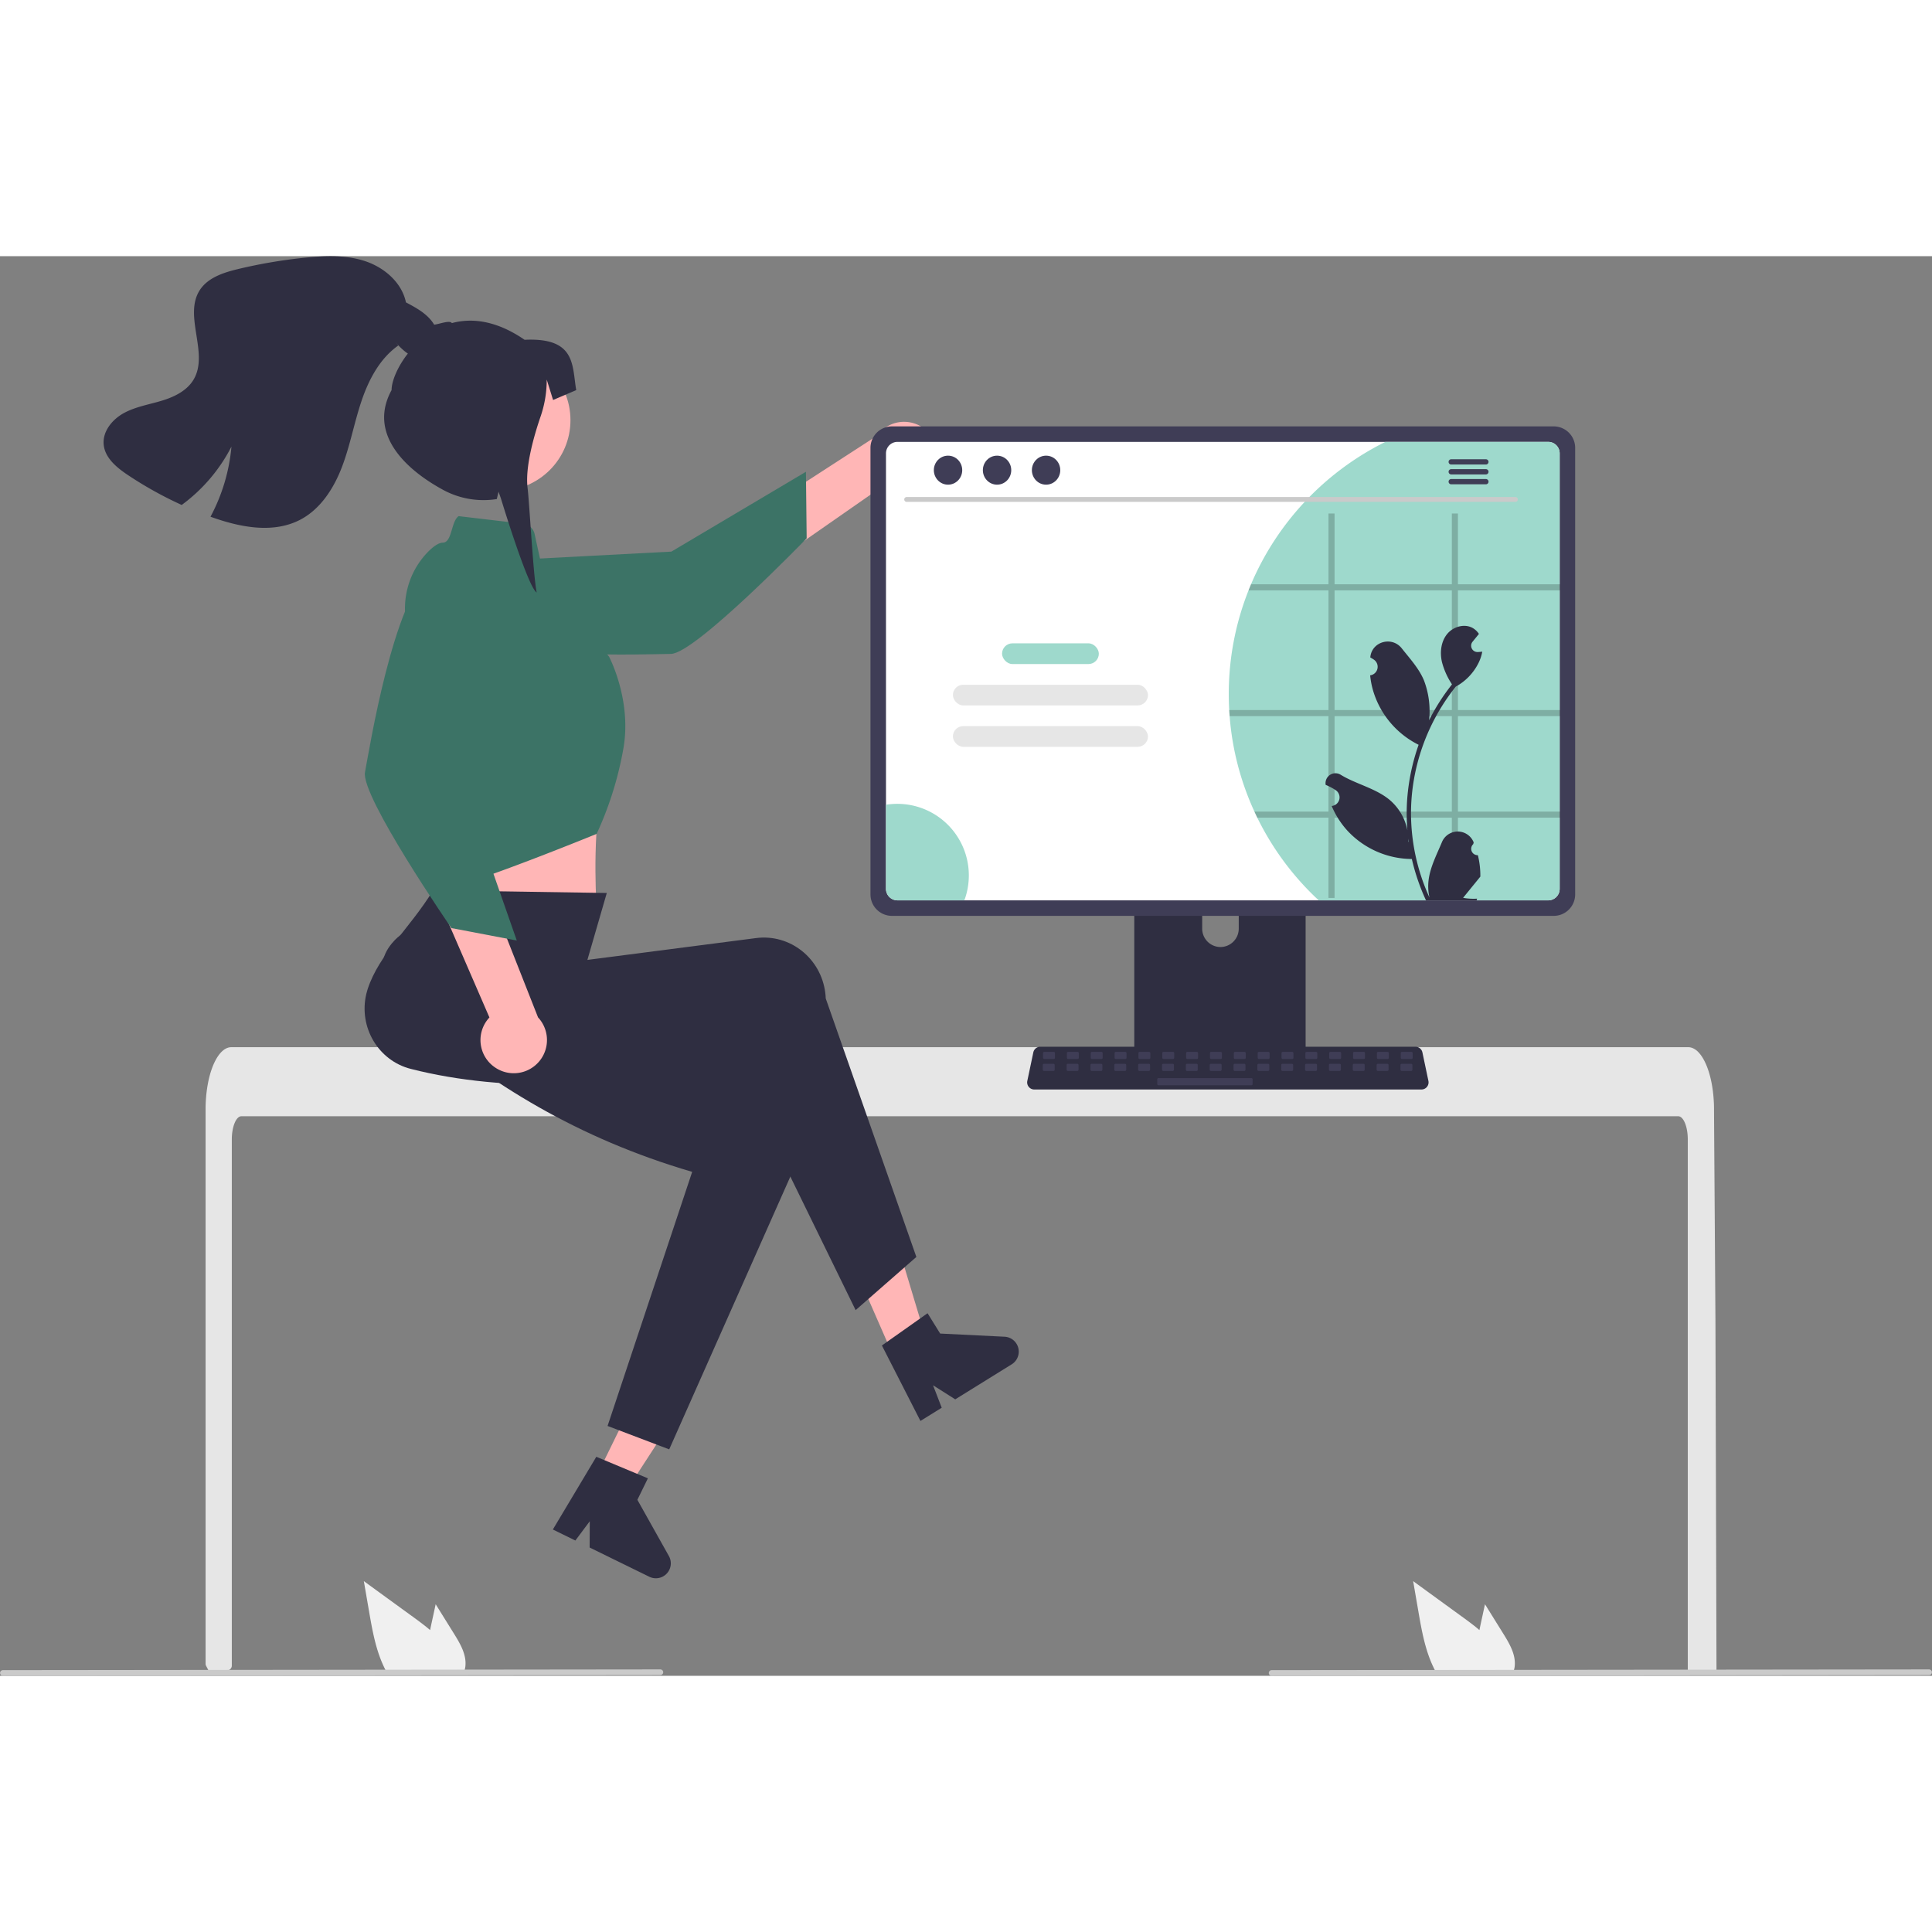 <?xml version="1.0" encoding="UTF-8" standalone="no"?>
<svg
   width="200"
   height="200"
   viewBox="0 0 810.131 595.285"
   version="1.1"
   id="svg63"
   xmlns="http://www.w3.org/2000/svg"
   xmlns:svg="http://www.w3.org/2000/svg">
  <rect x="0" y="0" width="810.131" height="595.285" fill="#808080" stroke="none"/>
  <defs
     id="defs63" />
  <polygon
     points="378.969,471.236 391.767,465.509 375.738,412.214 356.848,420.666 "
     fill="#ffb6b6"
     id="polygon1" />
  <path
     d="m 369.802,456.767 19.145,-13.52 5.284,8.518 27,1.329 a 6.261,6.261 0 0 1 2.993,11.575 l -23.669,14.683 -9.307,-5.895 3.634,9.414 -8.924,5.536 z"
     fill="#2f2e41"
     id="path1" />
  <path
     d="m 707.724,370.361 c 0,-5.36 -1.8,-9.71 -4.01,-9.72 h -602.49 c -2.22,0.01 -4.01,4.36 -4.02,9.72 v 220.643 a 2.003,2.003 0 0 1 -1.809,1.994 q -2.426,0.233 -4.851,0.433 c -0.04,0 -0.08,0.01 -0.12,0.01 -0.88,0.08 -1.76,0.14 -2.64,0.21 h -0.01 q -0.679,-1.255 -1.342,-2.533 a 2.011,2.011 0 0 1 -0.228,-0.929 V 357.751 c 0,-1.48 0.06,-2.97 0.16,-4.44 a 56.884,56.884 0 0 1 0.75,-6.02 c 1.69,-9.29 5.51,-15.58 9.85,-15.6 h 611 a 4.683,4.683 0 0 1 1.84,0.39 7.173,7.173 0 0 1 2.27,1.59 14.07,14.07 0 0 1 2.23,3.05 c 2.14,3.77 3.67,9.39 4.21,15.93 0,0.06 0.01,0.12 0.01,0.18 0.14,1.62 0.21,3.27 0.2,4.92 l 0.14,21.43 0.09,12.78 0.27,40.1 0.1,14.24 0.44,146.2 v 0 a 2,2 0 0 1 -2,2 h -8.04 a 2,2 0 0 1 -2,-2 z"
     fill="#e6e6e6"
     id="path2" />
  <path
     d="m 544.008,231.415 h -64.919 a 3.464,3.464 0 0 0 -3.459,3.467 V 337.436 H 547.475 V 234.883 a 3.466,3.466 0 0 0 -3.468,-3.467 z m -32.241,58.27 a 7.702,7.702 0 0 1 -7.666,-7.666 v -11.829 a 7.666,7.666 0 0 1 15.332,0 v 11.829 a 7.702,7.702 0 0 1 -7.666,7.666 z"
     fill="#2f2e41"
     id="path3" />
  <path
     d="m 475.407,334.156 v 9.894 a 1.938,1.938 0 0 0 1.934,1.934 h 68.422 a 1.944,1.944 0 0 0 1.934,-1.934 v -9.894 z"
     fill="#3f3d56"
     id="path4" />
  <path
     d="m 391.998,88.599 a 13.844,13.844 0 0 1 -20.158,6.657 l -91.638,63.839 -2.53,-25.441 90.102,-58.376 a 13.919,13.919 0 0 1 24.224,13.32 z"
     fill="#ffb6b6"
     id="path5" />
  <path
     d="m 186.826,128.851 c 0,0 -9.922,14.662 5.648,27.636 15.571,12.975 78.681,10.393 88.865,10.282 10.185,-0.112 56.913,-48.45 56.913,-48.45 l -0.306,-27.917 -56.418,33.476 z"
     fill="#3c7366"
     id="path6" />
  <path
     d="m 181.208,226.193 1,19 c 0,0 -2.952,16.83 -0.524,20.462 2.409,3.614 68.568,8.99 68.568,8.99 0,0 -2.074,-28.336 1.667,-48.833 z"
     fill="#ffb6b6"
     id="path7" />
  <path
     d="M 384.252,419.645 358.785,441.938 308.872,339.857 c -49.495,8.512 -96.19,11.239 -136.579,0.942 -13.675,-3.438 -22.034,-17.558 -18.67,-31.538 q 0.236,-0.98 0.545,-1.94 c 4.834,-14.748 17.487,-25.183 27.456,-41.404 l 72.817,1.106 -8.133,28.062 70.736,-9.153 c 14.225,-1.841 27.217,8.456 29.018,22.998 q 0.143,1.152 0.186,2.313 z"
     fill="#2f2e41"
     id="path8" />
  <circle
     cx="209.64"
     cy="68.762"
     r="29.568"
     fill="#ffb6b6"
     id="circle8" />
  <path
     d="m 192.306,109.004 27.111,3.19 a 5.532,5.532 0 0 1 4.758,4.313 l 4.311,19.729 26.877,31.651 c 0,0 9.651,18.096 6.032,38.605 a 145.273,145.273 0 0 1 -11.21,35.748 c 0,0 -66.096,27.032 -68.509,23.413 -2.413,-3.619 -3.196,-20.058 -3.196,-20.058 l -8.504,-94.602 a 33.944,33.944 0 0 1 9.756,-27.275 c 2.145,-2.11 4.263,-3.588 5.986,-3.588 3.893,-0.131 3.394,-8.893 6.587,-11.124 z"
     fill="#3c7366"
     id="path9" />
  <polygon
     points="250.479,510.874 263.06,517.036 293.347,470.36 274.778,461.265 "
     fill="#ffb6b6"
     id="polygon9" />
  <path
     d="M 280.617,500.325 254.77,490.512 290.244,383.966 c -48.193,-14.13 -84.546,-36.889 -116.286,-63.905 -10.768,-9.104 -18.843,-20.795 -9.672,-31.869 q 0.643,-0.777 1.343,-1.502 c 10.829,-11.118 38.312,-8.979 54.4,-19.16 l 35.982,38.416 -2.255,10.291 67.551,22.899 c 13.585,4.605 20.722,19.567 15.941,33.419 q -0.379,1.097 -0.85,2.159 z"
     fill="#2f2e41"
     id="path10" />
  <path
     d="m 250.05,503.437 21.625,9.038 -4.41,9.002 13.217,23.581 a 6.261,6.261 0 0 1 -8.216,8.685 l -25.014,-12.254 0.051,-11.016 -6.045,8.079 -9.431,-4.62 z"
     fill="#2f2e41"
     id="path11" />
  <path
     d="m 207.763,340.301 a 13.844,13.844 0 0 1 -2.534,-21.077 l -44.429,-102.465 25.438,2.558 39.378,99.877 a 13.919,13.919 0 0 1 -17.853,21.107 z"
     fill="#ffb6b6"
     id="path12" />
  <path
     d="m 208.936,131.222 c 0,0 -12.407,-12.629 -28.208,0.064 -15.801,12.693 -25.768,75.065 -27.675,85.07 -1.907,10.005 36.221,65.38 36.221,65.38 l 27.425,5.228 -21.641,-61.93 z"
     fill="#3c7366"
     id="path13" />
  <path
     d="M 651.508,71.369 H 374.003 a 9.008,9.008 0 0 0 -8.994,8.994 v 187.261 a 9.003,9.003 0 0 0 8.994,8.994 h 277.505 a 9.003,9.003 0 0 0 8.994,-8.994 V 80.363 a 9.008,9.008 0 0 0 -8.994,-8.994 z"
     fill="#3f3d56"
     id="path14" />
  <path
     d="m 649.192,77.865 h -272.87 a 4.82,4.82 0 0 0 -4.81,4.82 v 182.62 a 4.818,4.818 0 0 0 4.81,4.81 h 272.87 a 4.818,4.818 0 0 0 4.81,-4.81 v -182.62 a 4.82,4.82 0 0 0 -4.81,-4.82 z"
     fill="#ffffff"
     id="path15" />
  <path
     d="M 596.041,349.427 H 433.699 a 2.986,2.986 0 0 1 -2.922,-3.602 l 2.519,-11.964 a 2.999,2.999 0 0 1 2.922,-2.371 h 157.306 a 2.999,2.999 0 0 1 2.922,2.371 l 2.519,11.964 a 2.986,2.986 0 0 1 -2.922,3.602 z"
     fill="#2f2e41"
     id="path16" />
  <rect
     x="437.37"
     y="333.645"
     width="5"
     height="3"
     rx="0.488"
     fill="#3f3d56"
     id="rect16" />
  <rect
     x="447.37"
     y="333.645"
     width="5"
     height="3"
     rx="0.488"
     fill="#3f3d56"
     id="rect17" />
  <rect
     x="457.37"
     y="333.645"
     width="5"
     height="3"
     rx="0.488"
     fill="#3f3d56"
     id="rect18" />
  <rect
     x="467.37"
     y="333.645"
     width="5"
     height="3"
     rx="0.488"
     fill="#3f3d56"
     id="rect19" />
  <rect
     x="477.37"
     y="333.645"
     width="5"
     height="3"
     rx="0.488"
     fill="#3f3d56"
     id="rect20" />
  <rect
     x="487.37"
     y="333.645"
     width="5"
     height="3"
     rx="0.488"
     fill="#3f3d56"
     id="rect21" />
  <rect
     x="497.37"
     y="333.645"
     width="5"
     height="3"
     rx="0.488"
     fill="#3f3d56"
     id="rect22" />
  <rect
     x="507.37"
     y="333.645"
     width="5"
     height="3"
     rx="0.488"
     fill="#3f3d56"
     id="rect23" />
  <rect
     x="517.37"
     y="333.645"
     width="5"
     height="3"
     rx="0.488"
     fill="#3f3d56"
     id="rect24" />
  <rect
     x="527.37"
     y="333.645"
     width="5"
     height="3"
     rx="0.488"
     fill="#3f3d56"
     id="rect25" />
  <rect
     x="537.37"
     y="333.645"
     width="5"
     height="3"
     rx="0.488"
     fill="#3f3d56"
     id="rect26" />
  <rect
     x="547.37"
     y="333.645"
     width="5"
     height="3"
     rx="0.488"
     fill="#3f3d56"
     id="rect27" />
  <rect
     x="557.37"
     y="333.645"
     width="5"
     height="3"
     rx="0.488"
     fill="#3f3d56"
     id="rect28" />
  <rect
     x="567.37"
     y="333.645"
     width="5"
     height="3"
     rx="0.488"
     fill="#3f3d56"
     id="rect29" />
  <rect
     x="577.37"
     y="333.645"
     width="5"
     height="3"
     rx="0.488"
     fill="#3f3d56"
     id="rect30" />
  <rect
     x="587.37"
     y="333.645"
     width="5"
     height="3"
     rx="0.488"
     fill="#3f3d56"
     id="rect31" />
  <rect
     x="437.252"
     y="338.645"
     width="5"
     height="3"
     rx="0.488"
     fill="#3f3d56"
     id="rect32" />
  <rect
     x="447.252"
     y="338.645"
     width="5"
     height="3"
     rx="0.488"
     fill="#3f3d56"
     id="rect33" />
  <rect
     x="457.252"
     y="338.645"
     width="5"
     height="3"
     rx="0.488"
     fill="#3f3d56"
     id="rect34" />
  <rect
     x="467.252"
     y="338.645"
     width="5"
     height="3"
     rx="0.488"
     fill="#3f3d56"
     id="rect35" />
  <rect
     x="477.252"
     y="338.645"
     width="5"
     height="3"
     rx="0.488"
     fill="#3f3d56"
     id="rect36" />
  <rect
     x="487.252"
     y="338.645"
     width="5"
     height="3"
     rx="0.488"
     fill="#3f3d56"
     id="rect37" />
  <rect
     x="497.252"
     y="338.645"
     width="5"
     height="3"
     rx="0.488"
     fill="#3f3d56"
     id="rect38" />
  <rect
     x="507.252"
     y="338.645"
     width="5"
     height="3"
     rx="0.488"
     fill="#3f3d56"
     id="rect39" />
  <rect
     x="517.252"
     y="338.645"
     width="5"
     height="3"
     rx="0.488"
     fill="#3f3d56"
     id="rect40" />
  <rect
     x="527.252"
     y="338.645"
     width="5"
     height="3"
     rx="0.488"
     fill="#3f3d56"
     id="rect41" />
  <rect
     x="537.252"
     y="338.645"
     width="5"
     height="3"
     rx="0.488"
     fill="#3f3d56"
     id="rect42" />
  <rect
     x="547.252"
     y="338.645"
     width="5"
     height="3"
     rx="0.488"
     fill="#3f3d56"
     id="rect43" />
  <rect
     x="557.252"
     y="338.645"
     width="5"
     height="3"
     rx="0.488"
     fill="#3f3d56"
     id="rect44" />
  <rect
     x="567.252"
     y="338.645"
     width="5"
     height="3"
     rx="0.488"
     fill="#3f3d56"
     id="rect45" />
  <rect
     x="577.252"
     y="338.645"
     width="5"
     height="3"
     rx="0.488"
     fill="#3f3d56"
     id="rect46" />
  <rect
     x="587.252"
     y="338.645"
     width="5"
     height="3"
     rx="0.488"
     fill="#3f3d56"
     id="rect47" />
  <rect
     x="485.252"
     y="344.645"
     width="40"
     height="3"
     rx="0.488"
     fill="#3f3d56"
     id="rect48" />
  <path
     d="m 630.399,577.663 -7.71,-12.39 -1.54,7.08 c -0.27,1.24 -0.54,2.5 -0.79,3.75 -2.19,-1.87 -4.52,-3.6 -6.8,-5.26 q -10.5,-7.62 -20.99,-15.26 l 2.19,12.7 c 1.35,7.82 2.76,15.8 6.1,22.95 0.37,0.81 0.77,1.61 1.2,2.39 h 32.54 a 10.487,10.487 0 0 0 0.54,-2.24 0.775,0.775 0 0 0 0.01,-0.15 c 0.51,-4.85 -2.17,-9.42 -4.75,-13.57 z"
     fill="#f0f0f0"
     id="path48" />
  <path
     d="m 190.399,577.663 -7.71,-12.39 -1.54,7.08 c -0.27,1.24 -0.54,2.5 -0.79,3.75 -2.19,-1.87 -4.52,-3.6 -6.8,-5.26 q -10.5,-7.62 -20.99,-15.26 l 2.19,12.7 c 1.35,7.82 2.76,15.8 6.1,22.95 0.37,0.81 0.77,1.61 1.2,2.39 h 32.54 a 10.487,10.487 0 0 0 0.54,-2.24 0.775,0.775 0 0 0 0.01,-0.15 c 0.51,-4.85 -2.17,-9.42 -4.75,-13.57 z"
     fill="#f0f0f0"
     id="path49" />
  <path
     d="m 808.941,594.978 -275.75,0.307 a 1.191,1.191 0 0 1 0,-2.381 l 275.75,-0.307 a 1.191,1.191 0 0 1 0,2.381 z"
     fill="#cacaca"
     id="path50" />
  <path
     d="m 276.941,594.978 -275.75,0.307 a 1.191,1.191 0 0 1 0,-2.381 l 275.75,-0.307 a 1.191,1.191 0 0 1 0,2.381 z"
     fill="#cacaca"
     id="path51" />
  <path
     d="m 178.372,42.405 c -4.77,1.42 -9.22,-2.57 -12.54,-6.35 l 1.18,1.4 c -7.81,5.5 -12.48,14.46 -15.51,23.53 -3.03,9.06 -4.72,18.55 -8.14,27.48 -3.42,8.92 -8.94,17.55 -17.39,22 -11.32,5.96 -25.19,3.25 -37.23,-1.05 -0.16,-0.06 -0.31,-0.11 -0.47,-0.17 a 76.722,76.722 0 0 0 8.78,-29.4 69.759,69.759 0 0 1 -20.86,24.47 160.14,160.14 0 0 1 -22.62,-12.58 c -4.65,-3.11 -9.55,-7.13 -10.09,-12.7 -0.55,-5.53 3.58,-10.58 8.45,-13.24 4.87,-2.66 10.47,-3.56 15.79,-5.16 5.31,-1.59 10.73,-4.2 13.52,-9 6.43,-11.04 -4.39,-26.61 2.51,-37.37 3.4,-5.29 10,-7.41 16.12,-8.88 a 213.117,213.117 0 0 1 28.38,-4.79 c 8.39,-0.84 17.06,-1.15 25.04,1.55 7.98,2.7 15.22,8.97 16.93,17.23 4.66,2.45 9.59,5.16 12.09,9.81 2.5,4.64 1.11,11.72 -3.94,13.22 z"
     fill="#2f2e41"
     id="path52" />
  <path
     d="m 171.251,40.545 c -4.568,5.722 -7.054,11.91 -7.054,15.615 -9.489,17.342 4.08,32.238 21.423,41.727 a 35.53,35.53 0 0 0 22.7,3.958 l 0.726,-3.097 0.983,2.79 c 0,0 11.291,37.293 15.016,39.481 -1.413,-6.637 -3.032,-37.367 -3.819,-43.844 -1.089,-8.816 2.708,-21.94 5.447,-29.922 a 47.111,47.111 0 0 0 2.579,-15.289 v -0.228 l 2.667,8.567 9.709,-4.142 c -1.806,-10.361 0,-22.123 -21.656,-21.103 -11.713,-8.055 -22.027,-9.282 -30.5,-6.998 -1.093,-1.69 -7.399,1.476 -9.22,0.586"
     fill="#2f2e41"
     id="path53" />
  <path
     d="m 654.002,82.685 v 182.62 a 4.818,4.818 0 0 1 -4.81,4.81 h -96.22 a 118.076,118.076 0 0 1 -25.76,-34.66 q -0.63,-1.26 -1.2,-2.55 a 117.029,117.029 0 0 1 -10.4,-40.03 c -0.07,-0.85 -0.13,-1.7 -0.17,-2.56 -0.13,-2.2 -0.19,-4.43 -0.19,-6.67 a 117.535,117.535 0 0 1 8.29,-43.51 c 0.33,-0.86 0.68,-1.71 1.04,-2.56 a 118.399,118.399 0 0 1 56.35,-59.71 h 68.26 a 4.82,4.82 0 0 1 4.81,4.82 z"
     fill="#9ed9cc"
     id="path54" />
  <path
     d="M 635.475,103.026 H 380.152 a 1.016,1.016 0 0 1 0,-2.031 h 255.323 a 1.016,1.016 0 0 1 0,2.031 z"
     fill="#cacaca"
     id="path55" />
  <ellipse
     cx="397.532"
     cy="89.728"
     rx="5.95"
     ry="6.083"
     fill="#3f3d56"
     id="ellipse55" />
  <ellipse
     cx="418.088"
     cy="89.728"
     rx="5.95"
     ry="6.083"
     fill="#3f3d56"
     id="ellipse56" />
  <ellipse
     cx="438.644"
     cy="89.728"
     rx="5.95"
     ry="6.083"
     fill="#3f3d56"
     id="ellipse57" />
  <path
     d="m 623.099,85.153 h -14.602 a 1.106,1.106 0 0 0 0,2.211 h 14.602 a 1.106,1.106 0 0 0 0,-2.211 z"
     fill="#3f3d56"
     id="path57" />
  <path
     d="m 623.099,89.303 h -14.602 a 1.106,1.106 0 0 0 0,2.211 h 14.602 a 1.106,1.106 0 0 0 0,-2.211 z"
     fill="#3f3d56"
     id="path58" />
  <path
     d="m 623.099,93.448 h -14.602 a 1.106,1.106 0 0 0 0,2.211 h 14.602 a 1.106,1.106 0 0 0 0,-2.211 z"
     fill="#3f3d56"
     id="path59" />
  <rect
     x="420.185"
     y="162.344"
     width="40.582"
     height="8.678"
     rx="4.339"
     fill="#9ed9cc"
     id="rect59" />
  <rect
     x="399.575"
     y="179.7"
     width="81.802"
     height="8.678"
     rx="4.339"
     fill="#e6e6e6"
     id="rect60" />
  <rect
     x="399.575"
     y="197.056"
     width="81.802"
     height="8.678"
     rx="4.339"
     fill="#e6e6e6"
     id="rect61" />
  <path
     d="m 406.252,259.645 a 29.815,29.815 0 0 1 -1.88,10.47 h -28.05 a 4.818,4.818 0 0 1 -4.81,-4.81 v -35.28 a 29.628,29.628 0 0 1 4.74,-0.38 29.998,29.998 0 0 1 30,30 z"
     fill="#9ed9cc"
     id="path61" />
  <path
     d="m 654.252,140.135 v -2.56 h -42.91 v -29.67 h -2.55 v 29.67 h -49.18 v -29.67 h -2.55 v 29.67 h -32.48 c -0.36,0.85 -0.71,1.7 -1.04,2.56 h 33.52 v 50.18 h -41.62 c 0.04,0.86 0.1,1.71 0.17,2.56 h 41.45 v 40.03 h -31.05 q 0.57,1.29 1.2,2.55 h 29.85 v 33.65 h 2.55 v -33.65 h 49.18 v 33.65 h 2.55 v -33.65 h 42.91 v -2.55 h -42.91 v -40.03 h 42.91 v -2.56 h -42.91 v -50.18 z m -45.46,92.77 h -49.18 v -40.03 h 49.18 z m 0,-42.59 h -49.18 v -50.18 h 49.18 z"
     opacity="0.2"
     id="path62" />
  <path
     d="m 619.703,251.169 a 2.672,2.672 0 0 1 -1.937,-4.632 l 0.183,-0.728 q -0.036,-0.087 -0.073,-0.175 a 7.176,7.176 0 0 0 -13.237,0.049 c -2.165,5.214 -4.922,10.438 -5.6,15.951 a 21.23,21.23 0 0 0 0.373,7.301 85.115,85.115 0 0 1 -7.743,-35.351 82.154,82.154 0 0 1 0.51,-9.165 q 0.422,-3.742 1.171,-7.431 a 86.101,86.101 0 0 1 17.075,-36.492 22.914,22.914 0 0 0 9.53,-9.887 17.478,17.478 0 0 0 1.59,-4.776 c -0.464,0.061 -0.935,0.099 -1.399,0.129 -0.145,0.008 -0.297,0.015 -0.441,0.023 l -0.054,0.002 a 2.648,2.648 0 0 1 -2.174,-4.313 q 0.3,-0.37 0.601,-0.739 c 0.304,-0.38 0.616,-0.753 0.92,-1.133 a 1.318,1.318 0 0 0 0.099,-0.114 c 0.35,-0.434 0.7,-0.859 1.05,-1.293 a 7.656,7.656 0 0 0 -2.51,-2.426 c -3.506,-2.054 -8.343,-0.631 -10.876,2.54 -2.54,3.171 -3.019,7.621 -2.137,11.583 a 30.682,30.682 0 0 0 4.244,9.461 c -0.19,0.243 -0.388,0.479 -0.578,0.723 a 86.658,86.658 0 0 0 -9.045,14.329 36.024,36.024 0 0 0 -2.151,-16.733 c -2.059,-4.966 -5.917,-9.149 -9.315,-13.442 -4.081,-5.157 -12.451,-2.906 -13.17,3.631 q -0.01,0.095 -0.02,0.19 0.757,0.427 1.482,0.907 a 3.625,3.625 0 0 1 -1.461,6.596 l -0.074,0.011 a 36.067,36.067 0 0 0 0.951,5.392 37.134,37.134 0 0 0 18.489,23.273 c 0.297,0.152 0.586,0.304 0.882,0.449 a 88.452,88.452 0 0 0 -4.761,22.406 83.894,83.894 0 0 0 0.061,13.546 l -0.023,-0.16 A 22.168,22.168 0 0 0 582.565,227.873 c -5.824,-4.784 -14.052,-6.546 -20.334,-10.391 a 4.16,4.16 0 0 0 -6.372,4.047 q 0.013,0.084 0.026,0.168 a 24.351,24.351 0 0 1 2.73,1.316 q 0.757,0.427 1.482,0.907 a 3.625,3.625 0 0 1 -1.461,6.596 l -0.074,0.011 c -0.053,0.008 -0.099,0.015 -0.152,0.023 a 36.097,36.097 0 0 0 6.64,10.397 37.167,37.167 0 0 0 26.955,11.827 h 0.008 a 88.426,88.426 0 0 0 5.94,17.341 h 21.22 c 0.076,-0.236 0.145,-0.479 0.213,-0.715 a 24.109,24.109 0 0 1 -5.872,-0.35 c 1.574,-1.932 3.149,-3.879 4.723,-5.811 a 1.318,1.318 0 0 0 0.099,-0.114 c 0.799,-0.989 1.605,-1.97 2.403,-2.959 l 4.3e-4,-0.001 a 35.315,35.315 0 0 0 -1.035,-8.996 z m -24.299,-47.801 0.011,-0.015 -0.011,0.03 z m -4.7,42.371 -0.183,-0.411 c 0.008,-0.297 0.008,-0.593 0,-0.897 0,-0.084 -0.015,-0.167 -0.015,-0.251 0.068,0.525 0.129,1.05 0.205,1.574 z"
     fill="#2f2e41"
     id="path63" />
</svg>
